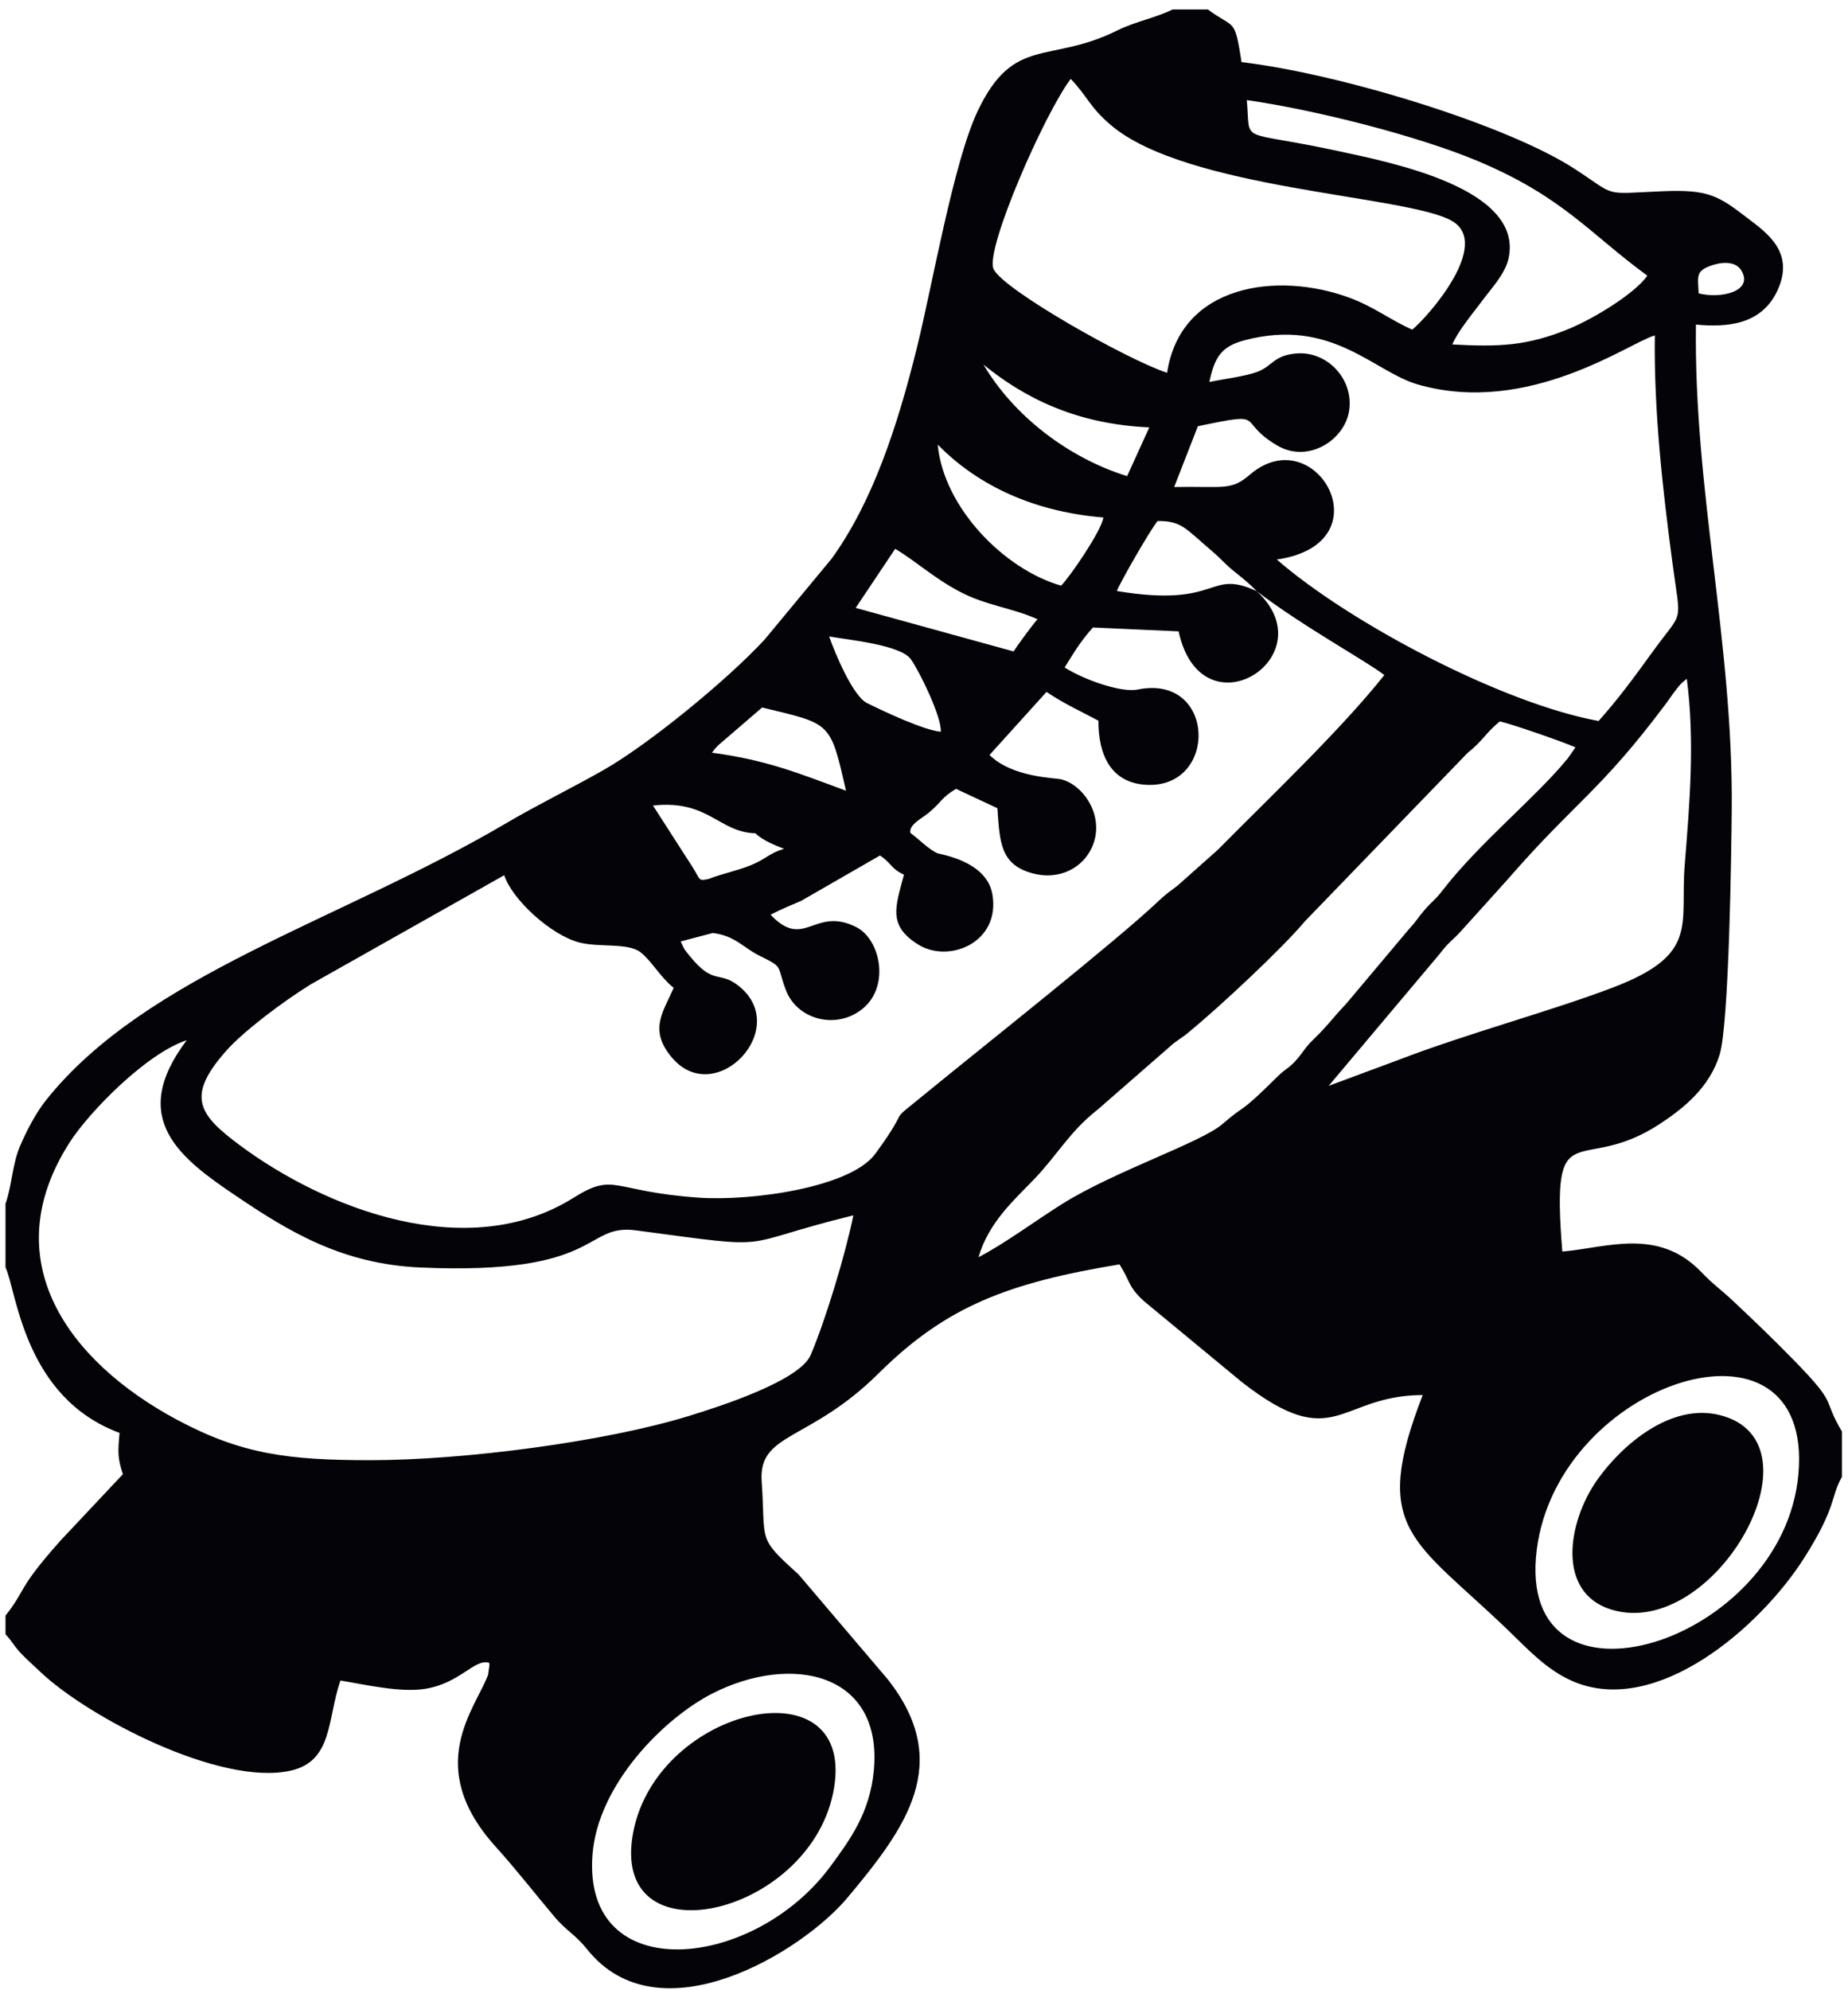 <?xml version="1.0" encoding="UTF-8" standalone="no"?>
<!-- Created with Inkscape (http://www.inkscape.org/) -->

<svg
   version="1.1"
   id="svg1"
   width="418.667"
   height="450.667"
   viewBox="0 0 418.667 450.667"
   sodipodi:docname="GLISSE URBAINE 12.eps"
   xmlns:inkscape="http://www.inkscape.org/namespaces/inkscape"
   xmlns:sodipodi="http://sodipodi.sourceforge.net/DTD/sodipodi-0.dtd"
   xmlns="http://www.w3.org/2000/svg"
   xmlns:svg="http://www.w3.org/2000/svg">
  <defs
     id="defs1" />
  <sodipodi:namedview
     id="namedview1"
     pagecolor="#ffffff"
     bordercolor="#000000"
     borderopacity="0.25"
     inkscape:showpageshadow="2"
     inkscape:pageopacity="0.0"
     inkscape:pagecheckerboard="0"
     inkscape:deskcolor="#d1d1d1">
    <inkscape:page
       x="0"
       y="0"
       inkscape:label="1"
       id="page1"
       width="418.667"
       height="450.667"
       margin="0"
       bleed="0" />
  </sodipodi:namedview>
  <g
     id="g1"
     inkscape:groupmode="layer"
     inkscape:label="1">
    <path
       id="path1"
       d="m 1488.45,373.809 c 15.71,167.347 -141.04,199.824 -275.76,130.757 -80.74,-41.394 -194.33,-153.582 -203.47,-274.441 -17.095,-226.309 275.74,-196.582 406.05,-18.602 32.43,44.301 66.39,89.899 73.18,162.286 z m 62.34,1596.401 c 14.02,-10.07 30.44,-27.6 46.14,-34.61 4.03,-1.8 83.7,-12.78 93.49,-69.78 14.15,-82.46 -73.96,-117.86 -125.83,-85.93 -53.1,32.68 -39.08,64.99 -24.77,119.26 -22.48,10.32 -20.51,19.06 -40.86,32.69 l -134.19,-77.19 c -15.22,-6.67 -34.25,-14.24 -52.17,-23.65 57.57,-61.09 74.41,14.97 145.92,-21.08 40.85,-20.59 57.63,-99.53 11.99,-138.07 -44.47,-37.56 -112.72,-20.41 -132.06,31.3 -16.21,43.33 -2.76,37.18 -45.07,58.2 -27.91,13.85 -41.17,33.9 -79.34,38.47 l -54.49,-14.34 c 6.96,-15.44 5.52,-12.72 15.97,-25.56 39.73,-48.83 49.32,-24.8 80.72,-48.6 94.97,-71.97 -36.54,-211.27 -111.15,-124.2 -40.84,47.65 -15.39,78.25 2.5,119.35 -22.5,17.76 -37.02,45.01 -56.14,60.3 -21.56,17.23 -71.57,7.83 -105.997,17.3 -48.301,13.31 -113.422,73.38 -126.555,114.18 L 529.496,1712.52 c -49.336,-30.58 -115.433,-80.61 -144.957,-114.13 -67.57,-76.72 -46.441,-107.5 23.082,-159.28 C 553.438,1330.5 796,1235.6 977.094,1349.1 c 70.806,44.37 63.846,10.54 213.286,0.14 88.85,-6.17 258.39,16.94 300.67,74.76 67.77,92.7 11.3,41.73 89.11,105.41 89.3,73.07 323.19,258.49 390.68,322.48 15.72,14.9 18.89,16.37 35.25,28.85 l 68.73,61.15 c 87.75,88.78 208.86,203.56 283.24,297.13 -31.57,24.48 -137.66,82.01 -217.36,142.88 120.8,-111.15 -94.06,-248.5 -133.07,-68.45 l -145.97,6.59 c -22.46,-25.16 -33.23,-44.31 -48.16,-68.06 28.38,-18.51 94.34,-43.69 124.6,-37.56 133.56,27.04 137.26,-168.72 14.68,-162.27 -59.62,3.15 -81.97,49.63 -81.71,109.15 -36.65,19.47 -56.53,27.94 -88.48,49.01 l -97.04,-107.3 c 38.38,-38.37 111.88,-39.03 121.51,-41.35 36.7,-8.84 70.02,-56.46 57.45,-103.26 -11.55,-43.01 -55.38,-70.45 -105.53,-56.99 -55.13,14.79 -55.97,53.09 -60.06,110.94 l -70.46,32.94 c -24.46,-14.69 -23.83,-21.25 -45.08,-39.59 -11.83,-10.22 -35.75,-21.03 -32.59,-35.49 z m -343.23,-78.18 c 22.57,8.95 46.08,13.06 71.28,23.18 26.31,10.55 30.58,20.3 56.85,27.94 -15.67,6.08 -36.38,14.22 -48.87,26.46 -62.8,1.76 -79.72,57.52 -174.55,47.3 l 67.13,-104.37 c 14.28,-22.21 9,-24.86 28.16,-20.51 z m 1722.6,-913.198 c 182.18,-46.539 -11.25,-384.664 -185.5,-330.965 -94.18,29.024 -74.17,149.578 -24.18,220.5 41.65,59.098 125.12,132.073 209.68,110.465 z M 1418.99,334.953 C 1375,123.59 1035.94,48.699 1078.7,269.16 c 42.01,216.578 387.1,290.781 340.29,65.793 z m 1644.46,544.02 c 25.86,298.227 -409.4,159.187 -445.76,-129.293 -38.05,-301.825 420.58,-161.133 445.76,129.293 z M 318.086,1617.27 C 249.891,1595.14 152.27,1495.7 118.668,1443.32 -9.652,1243.29 115.375,1070.59 301.98,970.816 c 109.938,-58.789 189.821,-68.593 329.153,-68.593 159.066,0 399.457,31.254 542.637,75.371 50.18,15.449 188.12,59.386 207.11,103.676 24.94,58.15 59.34,171.76 72.73,237.85 -209.27,-51.42 -119.71,-59.01 -370.4,-25.59 -89.812,11.97 -56.16,-76.97 -367.296,-63.23 -133.601,5.9 -224.305,61.6 -312.133,120.76 -95.933,64.61 -187.179,132.01 -85.695,266.21 z m 2555.204,615.4 c -9.26,-7.63 -9.41,-7.05 -19.82,-20.53 -5.89,-7.62 -8.56,-12.23 -16.18,-22.41 -111.94,-149.56 -153.24,-165.3 -270.38,-300 l -76.73,-85.05 c -16.2,-18.1 -22.37,-19.75 -37.54,-40.07 l -189.36,-224.98 118.51,43.99 c 118.44,45.56 262.84,83.94 367.38,124.08 145.74,55.94 112.39,106.42 120.54,207.66 8.58,106.66 17.39,211.45 3.58,317.31 z M 1441.04,2042.11 c -27.01,118.65 -25.12,113.23 -142.84,141.7 l -75.12,-64.61 c -6.6,-7.36 -4.49,-4.48 -10.31,-12.36 92.63,-12.32 147.77,-34.9 228.27,-64.73 z m 1242.6,73.86 c -23.37,10.23 -110.28,40.29 -129.02,44.17 -25.55,-21.27 -27.34,-31.73 -55.03,-53.93 l -276.96,-286.55 c -37.42,-44.89 -144.18,-144.85 -198.83,-189.68 -13.19,-10.82 -19.66,-12.91 -33.03,-25.32 l -120.95,-105.45 c -47.82,-37.36 -67.96,-76.51 -108.31,-118.59 -34.13,-35.59 -77.04,-72.87 -94.71,-132.7 43.53,22.17 98.11,62.88 143.17,91 89.29,55.74 236.14,104.19 272.3,135.61 42.17,36.63 24.92,12.53 93.89,80.91 13.91,13.79 18.27,13.1 30.94,27.03 11.94,13.12 15.4,21.79 29.44,35.39 27.03,26.19 31.46,35.11 55.89,60.7 l 106.54,126.64 c 13.49,14.62 14.47,18.13 26.21,32.25 12.19,14.64 19.15,18.21 31.03,33.61 63.57,82.52 159.06,158.57 214.29,226.1 z m -1081.13,26.53 c 1.82,24.54 -35.48,101.64 -51.03,123.58 -17.18,24.27 -105.76,32.87 -139.13,38.71 9.86,-28.24 40.44,-101.54 64.49,-113.43 30.84,-15.24 96.34,-45.98 125.67,-48.86 z m 124.06,136.77 c 5.32,8.69 34.27,48.4 40.8,54.75 -43.75,19.85 -87.49,23.16 -132.73,47.12 -45.17,23.95 -73.77,51.34 -109.77,72.86 l -67.29,-100.59 z m 414.13,102.63 c -10.32,10.93 -24.61,22.69 -38.05,33.36 -15.77,12.5 -22.64,21.64 -37.13,33.97 -47.3,40.27 -52.84,52.39 -93.77,52.08 -13.57,-17.08 -62.66,-102.47 -69.31,-119.16 177.38,-29.66 154.03,38.67 238.26,-0.25 z m -333.25,9.43 c 14.29,13.84 69.14,93.69 72,115.98 -130.9,10.98 -221.66,62.55 -282.14,124.06 10.07,-107.73 114.16,-212.83 210.14,-240.04 z m 112.49,186.45 37.79,83.02 c -125.69,5.39 -214,51.21 -282.47,106.83 51.85,-87.75 145.08,-159.04 244.68,-189.85 z m 120.52,84.96 -40.39,-103.53 c 85.69,1.61 96.5,-6.78 129.14,21.2 112.07,96.04 233.06,-117.62 45.65,-144.63 123.61,-107.45 382.94,-244.76 548.15,-274.94 32.9,36.67 61.17,75.13 91.13,116.59 54.65,75.66 49.15,43.37 34.58,153.32 -16.7,126.12 -31.59,257.32 -29.9,386.57 -41.6,-10.96 -214.55,-138.07 -403.97,-83.41 -74.76,21.57 -146.48,114.29 -294.43,75.3 -39.19,-10.32 -51.25,-27.63 -60.37,-71.11 22.99,4.77 61.86,9.63 82.24,17.45 25.19,9.68 26.96,27.37 64.8,31 53.61,5.14 99.24,-43.87 91.04,-97.37 -7.68,-50.18 -70.03,-90.34 -122.9,-59.05 -72.1,42.64 -12.21,58.21 -134.77,32.61 z m 852.97,226.29 c 36.89,-9.76 94.3,2.92 72.77,38.9 -9.89,16.5 -33.89,14.84 -52.6,7.95 -25.28,-9.31 -21.39,-18.06 -20.17,-46.85 z m -1069.56,365.13 c -45.16,-59.77 -145.55,-289.51 -131.62,-323.31 14.24,-34.56 229.68,-155.82 295.8,-177.12 22.8,150.88 187.81,172.63 309.42,128.23 42.99,-15.68 71.78,-38.92 108.19,-54.76 26.97,22.07 136,145.78 67.39,185.23 -76.02,43.71 -452.13,52.98 -581.24,163.43 -36.18,30.94 -38.27,47.02 -67.94,78.3 z m 649.93,-452.19 c 79.75,-4.33 127.18,-2.62 197.89,26.27 45.04,18.4 114.66,61.94 134.37,90.87 -97.79,71.14 -142.95,133.96 -289.2,195.31 -101.6,42.62 -275.15,86.74 -393.12,103.66 7.3,-77.44 -18.26,-49.03 157.49,-87.19 88.65,-19.23 313.84,-62.99 288.53,-181.93 -5.75,-27.06 -29.88,-52 -44.41,-71.81 -13.86,-18.89 -41.52,-51.45 -51.55,-75.18 z M 3137.5,951.094 v -77.387 c -19.37,-33.582 -8.24,-49.691 -64.12,-137.711 -75.56,-118.976 -251.5,-270.426 -392.97,-210.742 -45.8,19.324 -78.07,55.363 -112.6,88.496 -161.03,154.523 -233.6,169.867 -144.34,399.38 -144.44,-0.5 -148.69,-102.251 -308.22,22.18 l -166.84,137.86 c -27.92,25.97 -21.86,31.58 -41.43,62.46 -188.05,-31.26 -294.28,-70.31 -410.43,-185.66 -117.5,-116.7 -204.9,-100.064 -199.12,-183.65 7.23,-104.711 -8.79,-94.043 62.78,-158.601 L 1512.07,529.234 C 1624.69,386.422 1543.23,276.301 1443.49,157.172 1366.1,64.738 1122.71,-84.164 1000.21,69.293 979.941,94.668 964.543,101.055 945.043,124.105 911.871,163.332 879.547,205.172 844.395,244 720.648,380.707 809.539,478.504 831.375,536.609 l 2.328,16.563 c 0.008,0.769 -0.144,2.832 -0.598,4.164 -25.519,6.945 -48.539,-34.379 -108.183,-44.324 -42.942,-7.153 -104,7.363 -145.047,14.035 C 557.227,461.34 567.285,389.902 495.25,373.625 375.195,346.508 148.805,465.238 67.984,542.453 56.285,553.629 49.164,559.594 38.043,570.887 23.777,585.371 21.895,592.449 9.391,605.805 v 31.8 C 45.656,683.324 27.598,680.598 103.254,765.523 l 106.109,112.864 c -9.312,27.5 -8.535,37.941 -5.758,70.281 C 40.895,1009.19 28.766,1188.46 9.391,1230.6 v 108.3 c 10.469,29.1 11.809,68.14 24.66,97.97 11.906,27.63 27.312,57.01 44.527,78.57 170.625,213.8 501.535,305.18 784.777,472 51.583,30.38 107.454,57.49 163.335,89.11 77.29,43.72 211.13,153.15 275.78,222.96 l 114.42,138.07 c 69.66,96.78 111.65,224.17 145.16,359.62 26.16,105.79 62.17,315.46 103.3,402.12 61.69,129.97 121.91,79.49 238.41,137.6 29.14,14.53 66.05,21.55 93.64,35.47 h 60.13 c 46.04,-34.41 45.15,-11.97 57.33,-89.71 166.26,-19.55 452.31,-106.33 568.88,-182.68 72.01,-47.17 44.66,-41.53 149.38,-37.12 77.29,3.24 94.29,-7.99 143.39,-45.62 32.13,-24.64 81.91,-57.94 50.91,-123.97 -26.91,-57.32 -84.35,-62.62 -138.58,-57.48 -3.89,-281.13 63.23,-540.75 61.01,-823.46 -0.58,-74.14 -4.58,-367.31 -20.63,-419.61 -17.11,-55.74 -61.13,-91.32 -102.4,-118.3 -137.62,-89.97 -185.33,27.4 -165.6,-216.98 74.7,6.24 163.16,41.95 236.81,-35 19.7,-20.59 34.25,-30.46 54.39,-49.39 35.87,-33.7 67.07,-63.69 101.66,-98.98 79.2,-80.809 48.07,-63.38 83.42,-122.996"
       style="fill:#040307;fill-opacity:1;fill-rule:evenodd;stroke:none"
       transform="matrix(0.133,0,0,-0.133,0,450.667)" />
  </g>
</svg>
